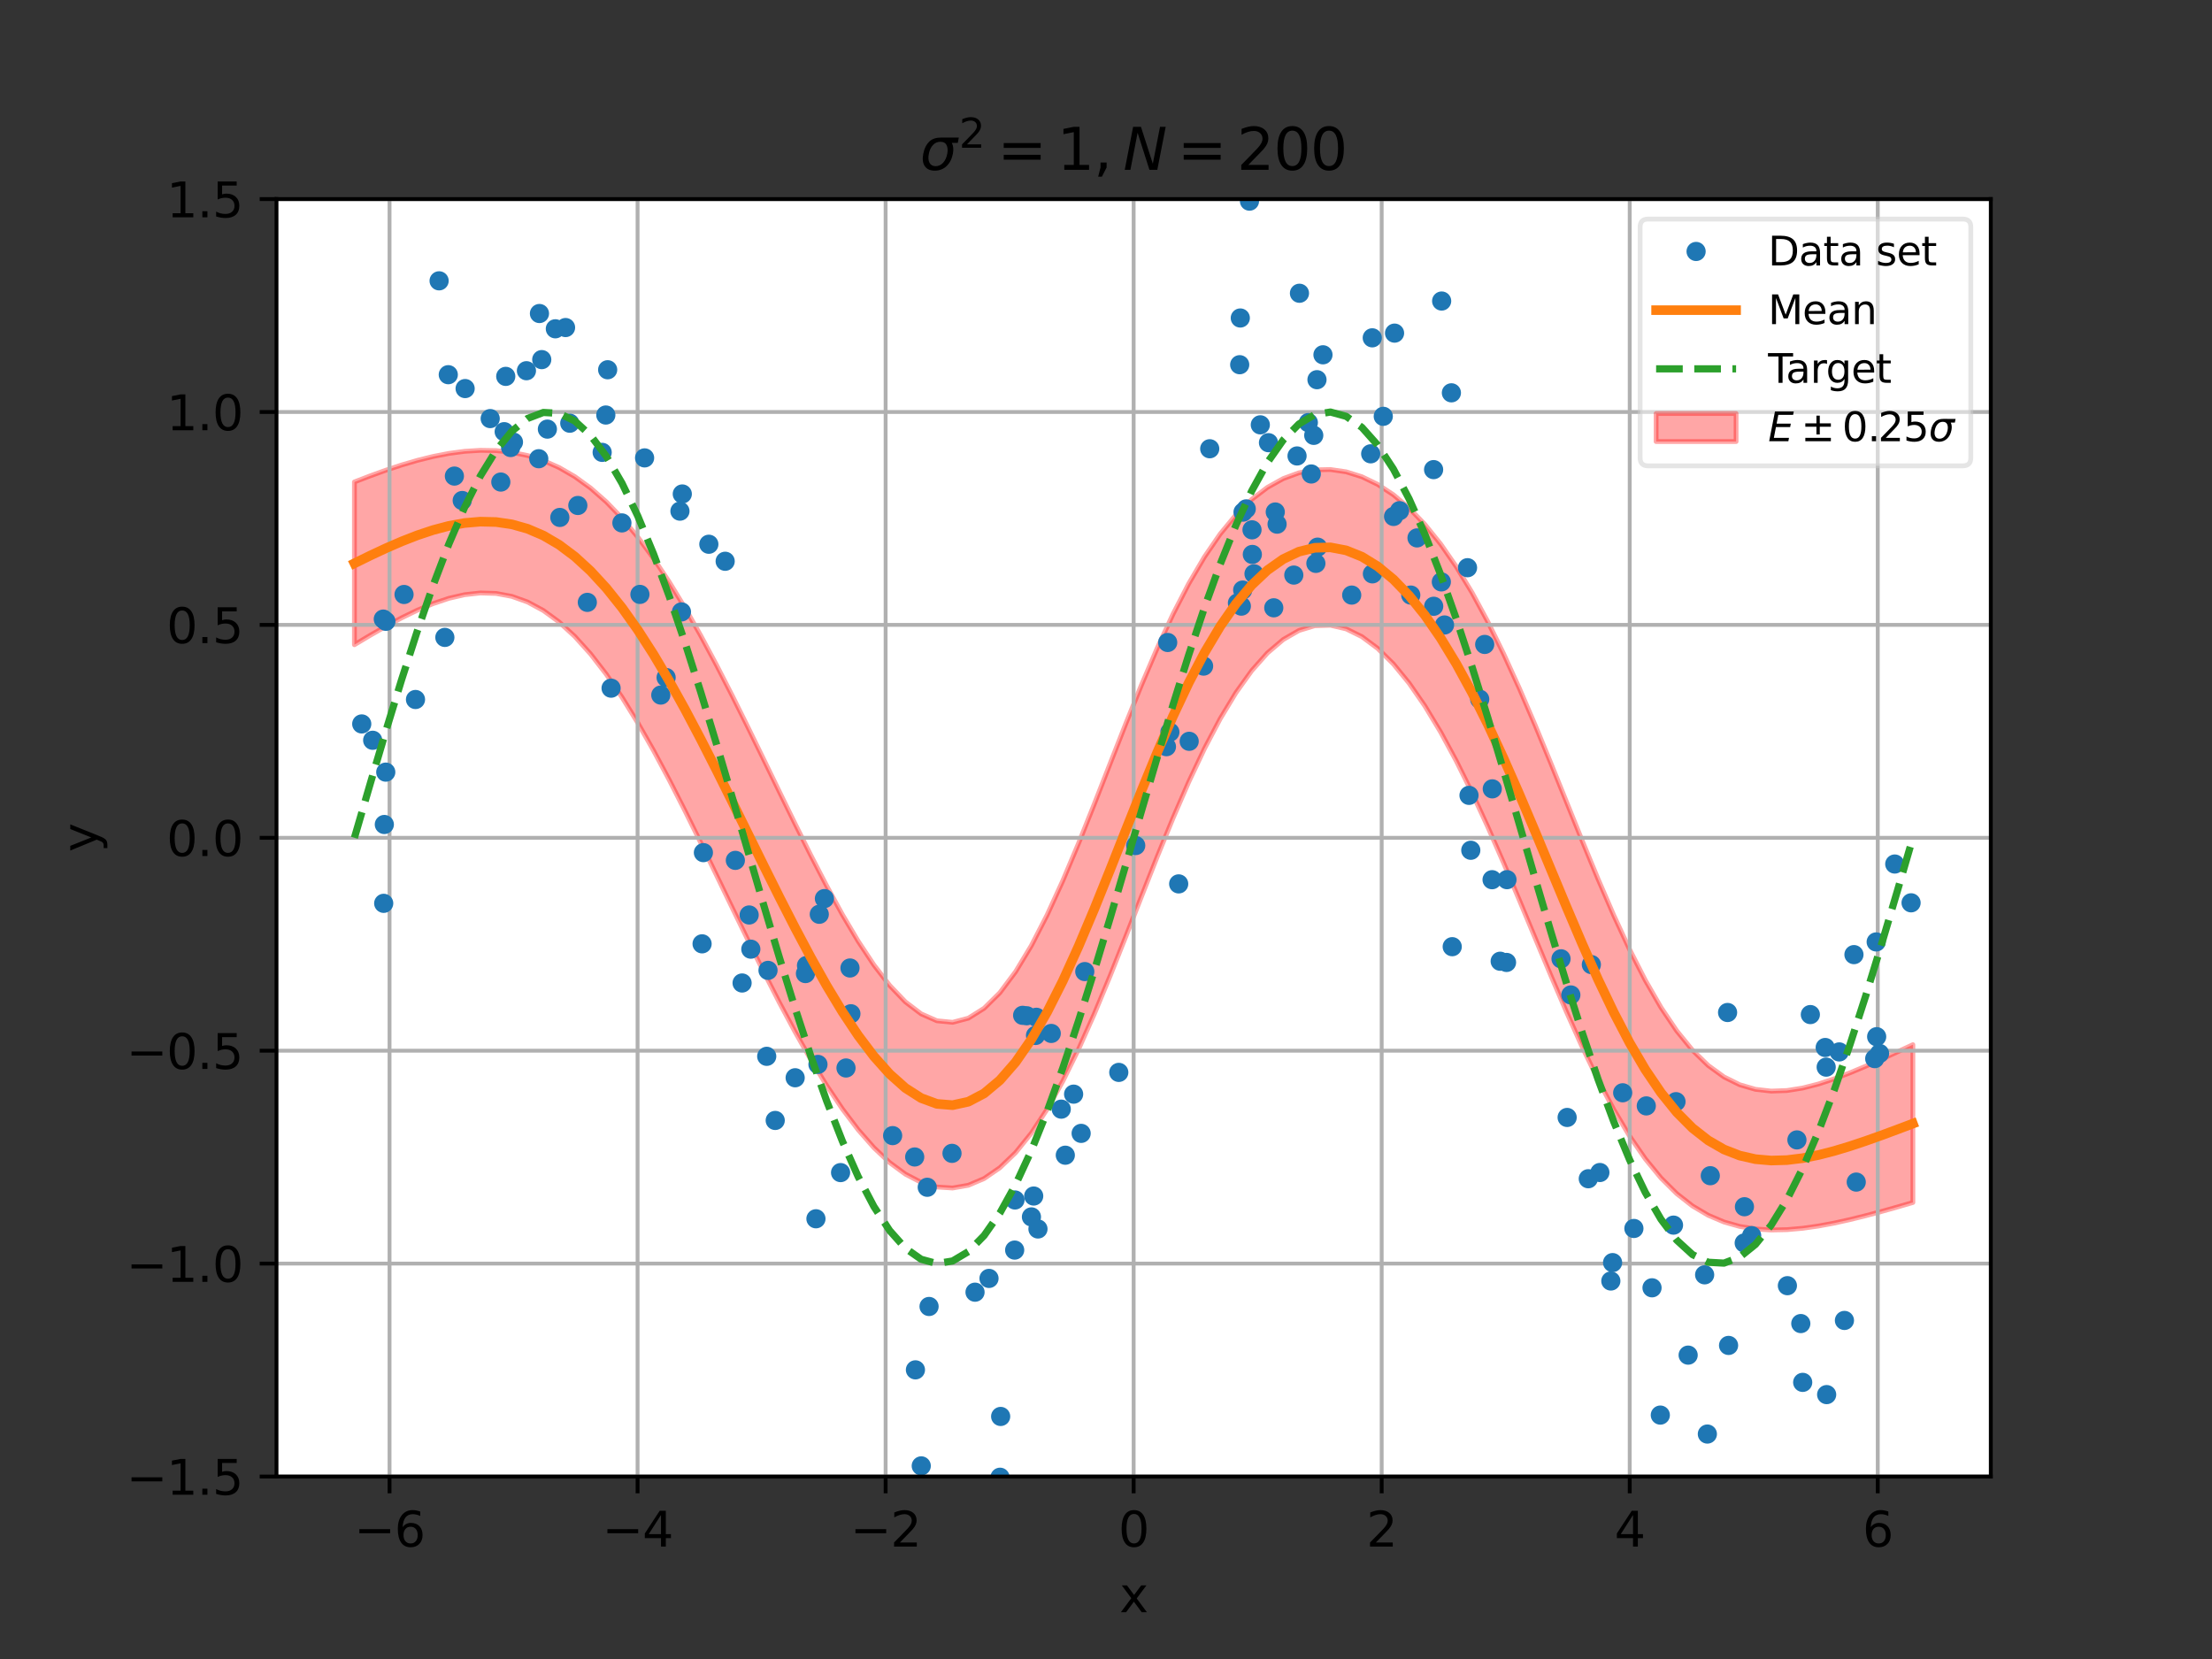 <?xml version="1.0" encoding="utf-8" standalone="no"?>
<!DOCTYPE svg PUBLIC "-//W3C//DTD SVG 1.1//EN"
  "http://www.w3.org/Graphics/SVG/1.1/DTD/svg11.dtd">
<svg xmlns:xlink="http://www.w3.org/1999/xlink" width="460.8pt" height="345.6pt" viewBox="0 0 460.8 345.6" xmlns="http://www.w3.org/2000/svg" version="1.1">
 <rect x="0" y="0" width="460.8" height="345.6" fill="#333333" stroke="none"/>
 <defs>
  <style type="text/css">*{stroke-linejoin: round; stroke-linecap: butt}</style>
 </defs>
 <g id="figure_1">
  <g id="patch_1">
   <path d="M 0 345.6 
L 460.8 345.6 
L 460.8 0 
L 0 0 
L 0 345.6 
z
" style="fill: none; opacity: 0"/>
  </g>
  <g id="axes_1">
   <g id="patch_2">
    <path d="M 57.6 307.584 
L 414.72 307.584 
L 414.72 41.472 
L 57.6 41.472 
z
" style="fill: #ffffff"/>
   </g>
   <g id="PolyCollection_1">
    <defs>
     <path id="mcfd7800484" d="M 73.833 -245.202 
L 73.833 -211.293 
L 77.112 -213.251 
L 80.391 -215.132 
L 83.671 -216.892 
L 86.95 -218.486 
L 90.229 -219.859 
L 93.509 -220.956 
L 96.788 -221.715 
L 100.067 -222.075 
L 103.347 -221.976 
L 106.626 -221.364 
L 109.905 -220.192 
L 113.185 -218.423 
L 116.464 -216.033 
L 119.743 -213.016 
L 123.023 -209.376 
L 126.302 -205.137 
L 129.581 -200.335 
L 132.861 -195.02 
L 136.14 -189.257 
L 139.42 -183.118 
L 142.699 -176.686 
L 145.978 -170.045 
L 149.258 -163.283 
L 152.537 -156.488 
L 155.816 -149.743 
L 159.096 -143.128 
L 162.375 -136.721 
L 165.654 -130.594 
L 168.934 -124.818 
L 172.213 -119.459 
L 175.492 -114.583 
L 178.772 -110.25 
L 182.051 -106.513 
L 185.33 -103.419 
L 188.61 -101.004 
L 191.889 -99.299 
L 195.168 -98.329 
L 198.448 -98.116 
L 201.727 -98.69 
L 205.006 -100.084 
L 208.286 -102.336 
L 211.565 -105.48 
L 214.844 -109.54 
L 218.124 -114.513 
L 221.403 -120.366 
L 224.682 -127.026 
L 227.962 -134.376 
L 231.241 -142.261 
L 234.52 -150.492 
L 237.8 -158.859 
L 241.079 -167.148 
L 244.358 -175.158 
L 247.638 -182.71 
L 250.917 -189.655 
L 254.196 -195.882 
L 257.476 -201.308 
L 260.755 -205.883 
L 264.034 -209.574 
L 267.314 -212.367 
L 270.593 -214.257 
L 273.872 -215.25 
L 277.152 -215.355 
L 280.431 -214.589 
L 283.71 -212.972 
L 286.99 -210.528 
L 290.269 -207.284 
L 293.548 -203.274 
L 296.828 -198.534 
L 300.107 -193.108 
L 303.386 -187.05 
L 306.666 -180.427 
L 309.945 -173.323 
L 313.224 -165.839 
L 316.504 -158.096 
L 319.783 -150.233 
L 323.062 -142.403 
L 326.342 -134.762 
L 329.621 -127.467 
L 332.9 -120.66 
L 336.18 -114.461 
L 339.459 -108.957 
L 342.739 -104.2 
L 346.018 -100.202 
L 349.297 -96.943 
L 352.577 -94.376 
L 355.856 -92.434 
L 359.135 -91.038 
L 362.415 -90.11 
L 365.694 -89.578 
L 368.973 -89.373 
L 372.253 -89.439 
L 375.532 -89.727 
L 378.811 -90.194 
L 382.091 -90.806 
L 385.37 -91.531 
L 388.649 -92.344 
L 391.929 -93.221 
L 395.208 -94.144 
L 398.487 -95.098 
L 398.487 -127.976 
L 398.487 -127.976 
L 395.208 -126.45 
L 391.929 -124.945 
L 388.649 -123.487 
L 385.37 -122.11 
L 382.091 -120.856 
L 378.811 -119.78 
L 375.532 -118.944 
L 372.253 -118.424 
L 368.973 -118.304 
L 365.694 -118.675 
L 362.415 -119.631 
L 359.135 -121.259 
L 355.856 -123.638 
L 352.577 -126.825 
L 349.297 -130.854 
L 346.018 -135.726 
L 342.739 -141.411 
L 339.459 -147.84 
L 336.18 -154.91 
L 332.9 -162.488 
L 329.621 -170.417 
L 326.342 -178.523 
L 323.062 -186.633 
L 319.783 -194.58 
L 316.504 -202.215 
L 313.224 -209.412 
L 309.945 -216.072 
L 306.666 -222.128 
L 303.386 -227.536 
L 300.107 -232.275 
L 296.828 -236.344 
L 293.548 -239.757 
L 290.269 -242.534 
L 286.99 -244.701 
L 283.71 -246.286 
L 280.431 -247.311 
L 277.152 -247.79 
L 273.872 -247.725 
L 270.593 -247.103 
L 267.314 -245.898 
L 264.034 -244.071 
L 260.755 -241.575 
L 257.476 -238.358 
L 254.196 -234.376 
L 250.917 -229.599 
L 247.638 -224.019 
L 244.358 -217.662 
L 241.079 -210.598 
L 237.8 -202.938 
L 234.52 -194.837 
L 231.241 -186.487 
L 227.962 -178.104 
L 224.682 -169.914 
L 221.403 -162.136 
L 218.124 -154.974 
L 214.844 -148.605 
L 211.565 -143.174 
L 208.286 -138.796 
L 205.006 -135.554 
L 201.727 -133.495 
L 198.448 -132.635 
L 195.168 -132.955 
L 191.889 -134.401 
L 188.61 -136.891 
L 185.33 -140.323 
L 182.051 -144.578 
L 178.772 -149.533 
L 175.492 -155.063 
L 172.213 -161.049 
L 168.934 -167.375 
L 165.654 -173.938 
L 162.375 -180.638 
L 159.096 -187.385 
L 155.816 -194.093 
L 152.537 -200.681 
L 149.258 -207.071 
L 145.978 -213.191 
L 142.699 -218.972 
L 139.42 -224.354 
L 136.14 -229.286 
L 132.861 -233.728 
L 129.581 -237.657 
L 126.302 -241.059 
L 123.023 -243.94 
L 119.743 -246.315 
L 116.464 -248.21 
L 113.185 -249.66 
L 109.905 -250.705 
L 106.626 -251.382 
L 103.347 -251.73 
L 100.067 -251.786 
L 96.788 -251.582 
L 93.509 -251.147 
L 90.229 -250.51 
L 86.95 -249.698 
L 83.671 -248.737 
L 80.391 -247.651 
L 77.112 -246.465 
L 73.833 -245.202 
z
" style="stroke: #ff0000; stroke-opacity: 0.35"/>
    </defs>
    <g clip-path="url(#p4540ec4d79)">
     <use xlink:href="#mcfd7800484" x="0" y="345.6" style="fill: #ff0000; fill-opacity: 0.35; stroke: #ff0000; stroke-opacity: 0.35"/>
    </g>
   </g>
   <g id="matplotlib.axis_1">
    <g id="xtick_1">
     <g id="line2d_1">
      <path d="M 81.149 307.584 
L 81.149 41.472 
" clip-path="url(#p4540ec4d79)" style="fill: none; stroke: #b0b0b0; stroke-width: 0.8; stroke-linecap: square"/>
     </g>
     <g id="line2d_2">
      <defs>
       <path id="ma4aa149b10" d="M 0 0 
L 0 3.5 
" style="stroke: #000000; stroke-width: 0.8"/>
      </defs>
      <g>
       <use xlink:href="#ma4aa149b10" x="81.149" y="307.584" style="stroke: #000000; stroke-width: 0.8"/>
      </g>
     </g>
     <g id="text_1">
      <!-- −6 -->
      <g transform="translate(73.778 322.182)scale(0.1 -0.1)">
       <defs>
        <path id="DejaVuSans-2212" d="M 678 2272 
L 4684 2272 
L 4684 1741 
L 678 1741 
L 678 2272 
z
" transform="scale(0.016)"/>
        <path id="DejaVuSans-36" d="M 2113 2584 
Q 1688 2584 1439 2293 
Q 1191 2003 1191 1497 
Q 1191 994 1439 701 
Q 1688 409 2113 409 
Q 2538 409 2786 701 
Q 3034 994 3034 1497 
Q 3034 2003 2786 2293 
Q 2538 2584 2113 2584 
z
M 3366 4563 
L 3366 3988 
Q 3128 4100 2886 4159 
Q 2644 4219 2406 4219 
Q 1781 4219 1451 3797 
Q 1122 3375 1075 2522 
Q 1259 2794 1537 2939 
Q 1816 3084 2150 3084 
Q 2853 3084 3261 2657 
Q 3669 2231 3669 1497 
Q 3669 778 3244 343 
Q 2819 -91 2113 -91 
Q 1303 -91 875 529 
Q 447 1150 447 2328 
Q 447 3434 972 4092 
Q 1497 4750 2381 4750 
Q 2619 4750 2861 4703 
Q 3103 4656 3366 4563 
z
" transform="scale(0.016)"/>
       </defs>
       <use xlink:href="#DejaVuSans-2212"/>
       <use xlink:href="#DejaVuSans-36" x="83.789"/>
      </g>
     </g>
    </g>
    <g id="xtick_2">
     <g id="line2d_3">
      <path d="M 132.819 307.584 
L 132.819 41.472 
" clip-path="url(#p4540ec4d79)" style="fill: none; stroke: #b0b0b0; stroke-width: 0.8; stroke-linecap: square"/>
     </g>
     <g id="line2d_4">
      <g>
       <use xlink:href="#ma4aa149b10" x="132.819" y="307.584" style="stroke: #000000; stroke-width: 0.8"/>
      </g>
     </g>
     <g id="text_2">
      <!-- −4 -->
      <g transform="translate(125.448 322.182)scale(0.1 -0.1)">
       <defs>
        <path id="DejaVuSans-34" d="M 2419 4116 
L 825 1625 
L 2419 1625 
L 2419 4116 
z
M 2253 4666 
L 3047 4666 
L 3047 1625 
L 3713 1625 
L 3713 1100 
L 3047 1100 
L 3047 0 
L 2419 0 
L 2419 1100 
L 313 1100 
L 313 1709 
L 2253 4666 
z
" transform="scale(0.016)"/>
       </defs>
       <use xlink:href="#DejaVuSans-2212"/>
       <use xlink:href="#DejaVuSans-34" x="83.789"/>
      </g>
     </g>
    </g>
    <g id="xtick_3">
     <g id="line2d_5">
      <path d="M 184.49 307.584 
L 184.49 41.472 
" clip-path="url(#p4540ec4d79)" style="fill: none; stroke: #b0b0b0; stroke-width: 0.8; stroke-linecap: square"/>
     </g>
     <g id="line2d_6">
      <g>
       <use xlink:href="#ma4aa149b10" x="184.49" y="307.584" style="stroke: #000000; stroke-width: 0.8"/>
      </g>
     </g>
     <g id="text_3">
      <!-- −2 -->
      <g transform="translate(177.119 322.182)scale(0.1 -0.1)">
       <defs>
        <path id="DejaVuSans-32" d="M 1228 531 
L 3431 531 
L 3431 0 
L 469 0 
L 469 531 
Q 828 903 1448 1529 
Q 2069 2156 2228 2338 
Q 2531 2678 2651 2914 
Q 2772 3150 2772 3378 
Q 2772 3750 2511 3984 
Q 2250 4219 1831 4219 
Q 1534 4219 1204 4116 
Q 875 4013 500 3803 
L 500 4441 
Q 881 4594 1212 4672 
Q 1544 4750 1819 4750 
Q 2544 4750 2975 4387 
Q 3406 4025 3406 3419 
Q 3406 3131 3298 2873 
Q 3191 2616 2906 2266 
Q 2828 2175 2409 1742 
Q 1991 1309 1228 531 
z
" transform="scale(0.016)"/>
       </defs>
       <use xlink:href="#DejaVuSans-2212"/>
       <use xlink:href="#DejaVuSans-32" x="83.789"/>
      </g>
     </g>
    </g>
    <g id="xtick_4">
     <g id="line2d_7">
      <path d="M 236.16 307.584 
L 236.16 41.472 
" clip-path="url(#p4540ec4d79)" style="fill: none; stroke: #b0b0b0; stroke-width: 0.8; stroke-linecap: square"/>
     </g>
     <g id="line2d_8">
      <g>
       <use xlink:href="#ma4aa149b10" x="236.16" y="307.584" style="stroke: #000000; stroke-width: 0.8"/>
      </g>
     </g>
     <g id="text_4">
      <!-- 0 -->
      <g transform="translate(232.979 322.182)scale(0.1 -0.1)">
       <defs>
        <path id="DejaVuSans-30" d="M 2034 4250 
Q 1547 4250 1301 3770 
Q 1056 3291 1056 2328 
Q 1056 1369 1301 889 
Q 1547 409 2034 409 
Q 2525 409 2770 889 
Q 3016 1369 3016 2328 
Q 3016 3291 2770 3770 
Q 2525 4250 2034 4250 
z
M 2034 4750 
Q 2819 4750 3233 4129 
Q 3647 3509 3647 2328 
Q 3647 1150 3233 529 
Q 2819 -91 2034 -91 
Q 1250 -91 836 529 
Q 422 1150 422 2328 
Q 422 3509 836 4129 
Q 1250 4750 2034 4750 
z
" transform="scale(0.016)"/>
       </defs>
       <use xlink:href="#DejaVuSans-30"/>
      </g>
     </g>
    </g>
    <g id="xtick_5">
     <g id="line2d_9">
      <path d="M 287.83 307.584 
L 287.83 41.472 
" clip-path="url(#p4540ec4d79)" style="fill: none; stroke: #b0b0b0; stroke-width: 0.8; stroke-linecap: square"/>
     </g>
     <g id="line2d_10">
      <g>
       <use xlink:href="#ma4aa149b10" x="287.83" y="307.584" style="stroke: #000000; stroke-width: 0.8"/>
      </g>
     </g>
     <g id="text_5">
      <!-- 2 -->
      <g transform="translate(284.649 322.182)scale(0.1 -0.1)">
       <use xlink:href="#DejaVuSans-32"/>
      </g>
     </g>
    </g>
    <g id="xtick_6">
     <g id="line2d_11">
      <path d="M 339.501 307.584 
L 339.501 41.472 
" clip-path="url(#p4540ec4d79)" style="fill: none; stroke: #b0b0b0; stroke-width: 0.8; stroke-linecap: square"/>
     </g>
     <g id="line2d_12">
      <g>
       <use xlink:href="#ma4aa149b10" x="339.501" y="307.584" style="stroke: #000000; stroke-width: 0.8"/>
      </g>
     </g>
     <g id="text_6">
      <!-- 4 -->
      <g transform="translate(336.32 322.182)scale(0.1 -0.1)">
       <use xlink:href="#DejaVuSans-34"/>
      </g>
     </g>
    </g>
    <g id="xtick_7">
     <g id="line2d_13">
      <path d="M 391.171 307.584 
L 391.171 41.472 
" clip-path="url(#p4540ec4d79)" style="fill: none; stroke: #b0b0b0; stroke-width: 0.8; stroke-linecap: square"/>
     </g>
     <g id="line2d_14">
      <g>
       <use xlink:href="#ma4aa149b10" x="391.171" y="307.584" style="stroke: #000000; stroke-width: 0.8"/>
      </g>
     </g>
     <g id="text_7">
      <!-- 6 -->
      <g transform="translate(387.99 322.182)scale(0.1 -0.1)">
       <use xlink:href="#DejaVuSans-36"/>
      </g>
     </g>
    </g>
    <g id="text_8">
     <!-- x -->
     <g transform="translate(233.201 335.861)scale(0.1 -0.1)">
      <defs>
       <path id="DejaVuSans-78" d="M 3513 3500 
L 2247 1797 
L 3578 0 
L 2900 0 
L 1881 1375 
L 863 0 
L 184 0 
L 1544 1831 
L 300 3500 
L 978 3500 
L 1906 2253 
L 2834 3500 
L 3513 3500 
z
" transform="scale(0.016)"/>
      </defs>
      <use xlink:href="#DejaVuSans-78"/>
     </g>
    </g>
   </g>
   <g id="matplotlib.axis_2">
    <g id="ytick_1">
     <g id="line2d_15">
      <path d="M 57.6 307.584 
L 414.72 307.584 
" clip-path="url(#p4540ec4d79)" style="fill: none; stroke: #b0b0b0; stroke-width: 0.8; stroke-linecap: square"/>
     </g>
     <g id="line2d_16">
      <defs>
       <path id="m1ba3bfb41b" d="M 0 0 
L -3.5 0 
" style="stroke: #000000; stroke-width: 0.8"/>
      </defs>
      <g>
       <use xlink:href="#m1ba3bfb41b" x="57.6" y="307.584" style="stroke: #000000; stroke-width: 0.8"/>
      </g>
     </g>
     <g id="text_9">
      <!-- −1.5 -->
      <g transform="translate(26.317 311.383)scale(0.1 -0.1)">
       <defs>
        <path id="DejaVuSans-31" d="M 794 531 
L 1825 531 
L 1825 4091 
L 703 3866 
L 703 4441 
L 1819 4666 
L 2450 4666 
L 2450 531 
L 3481 531 
L 3481 0 
L 794 0 
L 794 531 
z
" transform="scale(0.016)"/>
        <path id="DejaVuSans-2e" d="M 684 794 
L 1344 794 
L 1344 0 
L 684 0 
L 684 794 
z
" transform="scale(0.016)"/>
        <path id="DejaVuSans-35" d="M 691 4666 
L 3169 4666 
L 3169 4134 
L 1269 4134 
L 1269 2991 
Q 1406 3038 1543 3061 
Q 1681 3084 1819 3084 
Q 2600 3084 3056 2656 
Q 3513 2228 3513 1497 
Q 3513 744 3044 326 
Q 2575 -91 1722 -91 
Q 1428 -91 1123 -41 
Q 819 9 494 109 
L 494 744 
Q 775 591 1075 516 
Q 1375 441 1709 441 
Q 2250 441 2565 725 
Q 2881 1009 2881 1497 
Q 2881 1984 2565 2268 
Q 2250 2553 1709 2553 
Q 1456 2553 1204 2497 
Q 953 2441 691 2322 
L 691 4666 
z
" transform="scale(0.016)"/>
       </defs>
       <use xlink:href="#DejaVuSans-2212"/>
       <use xlink:href="#DejaVuSans-31" x="83.789"/>
       <use xlink:href="#DejaVuSans-2e" x="147.412"/>
       <use xlink:href="#DejaVuSans-35" x="179.199"/>
      </g>
     </g>
    </g>
    <g id="ytick_2">
     <g id="line2d_17">
      <path d="M 57.6 263.232 
L 414.72 263.232 
" clip-path="url(#p4540ec4d79)" style="fill: none; stroke: #b0b0b0; stroke-width: 0.8; stroke-linecap: square"/>
     </g>
     <g id="line2d_18">
      <g>
       <use xlink:href="#m1ba3bfb41b" x="57.6" y="263.232" style="stroke: #000000; stroke-width: 0.8"/>
      </g>
     </g>
     <g id="text_10">
      <!-- −1.0 -->
      <g transform="translate(26.317 267.031)scale(0.1 -0.1)">
       <use xlink:href="#DejaVuSans-2212"/>
       <use xlink:href="#DejaVuSans-31" x="83.789"/>
       <use xlink:href="#DejaVuSans-2e" x="147.412"/>
       <use xlink:href="#DejaVuSans-30" x="179.199"/>
      </g>
     </g>
    </g>
    <g id="ytick_3">
     <g id="line2d_19">
      <path d="M 57.6 218.88 
L 414.72 218.88 
" clip-path="url(#p4540ec4d79)" style="fill: none; stroke: #b0b0b0; stroke-width: 0.8; stroke-linecap: square"/>
     </g>
     <g id="line2d_20">
      <g>
       <use xlink:href="#m1ba3bfb41b" x="57.6" y="218.88" style="stroke: #000000; stroke-width: 0.8"/>
      </g>
     </g>
     <g id="text_11">
      <!-- −0.5 -->
      <g transform="translate(26.317 222.679)scale(0.1 -0.1)">
       <use xlink:href="#DejaVuSans-2212"/>
       <use xlink:href="#DejaVuSans-30" x="83.789"/>
       <use xlink:href="#DejaVuSans-2e" x="147.412"/>
       <use xlink:href="#DejaVuSans-35" x="179.199"/>
      </g>
     </g>
    </g>
    <g id="ytick_4">
     <g id="line2d_21">
      <path d="M 57.6 174.528 
L 414.72 174.528 
" clip-path="url(#p4540ec4d79)" style="fill: none; stroke: #b0b0b0; stroke-width: 0.8; stroke-linecap: square"/>
     </g>
     <g id="line2d_22">
      <g>
       <use xlink:href="#m1ba3bfb41b" x="57.6" y="174.528" style="stroke: #000000; stroke-width: 0.8"/>
      </g>
     </g>
     <g id="text_12">
      <!-- 0.0 -->
      <g transform="translate(34.697 178.327)scale(0.1 -0.1)">
       <use xlink:href="#DejaVuSans-30"/>
       <use xlink:href="#DejaVuSans-2e" x="63.623"/>
       <use xlink:href="#DejaVuSans-30" x="95.41"/>
      </g>
     </g>
    </g>
    <g id="ytick_5">
     <g id="line2d_23">
      <path d="M 57.6 130.176 
L 414.72 130.176 
" clip-path="url(#p4540ec4d79)" style="fill: none; stroke: #b0b0b0; stroke-width: 0.8; stroke-linecap: square"/>
     </g>
     <g id="line2d_24">
      <g>
       <use xlink:href="#m1ba3bfb41b" x="57.6" y="130.176" style="stroke: #000000; stroke-width: 0.8"/>
      </g>
     </g>
     <g id="text_13">
      <!-- 0.5 -->
      <g transform="translate(34.697 133.975)scale(0.1 -0.1)">
       <use xlink:href="#DejaVuSans-30"/>
       <use xlink:href="#DejaVuSans-2e" x="63.623"/>
       <use xlink:href="#DejaVuSans-35" x="95.41"/>
      </g>
     </g>
    </g>
    <g id="ytick_6">
     <g id="line2d_25">
      <path d="M 57.6 85.824 
L 414.72 85.824 
" clip-path="url(#p4540ec4d79)" style="fill: none; stroke: #b0b0b0; stroke-width: 0.8; stroke-linecap: square"/>
     </g>
     <g id="line2d_26">
      <g>
       <use xlink:href="#m1ba3bfb41b" x="57.6" y="85.824" style="stroke: #000000; stroke-width: 0.8"/>
      </g>
     </g>
     <g id="text_14">
      <!-- 1.0 -->
      <g transform="translate(34.697 89.623)scale(0.1 -0.1)">
       <use xlink:href="#DejaVuSans-31"/>
       <use xlink:href="#DejaVuSans-2e" x="63.623"/>
       <use xlink:href="#DejaVuSans-30" x="95.41"/>
      </g>
     </g>
    </g>
    <g id="ytick_7">
     <g id="line2d_27">
      <path d="M 57.6 41.472 
L 414.72 41.472 
" clip-path="url(#p4540ec4d79)" style="fill: none; stroke: #b0b0b0; stroke-width: 0.8; stroke-linecap: square"/>
     </g>
     <g id="line2d_28">
      <g>
       <use xlink:href="#m1ba3bfb41b" x="57.6" y="41.472" style="stroke: #000000; stroke-width: 0.8"/>
      </g>
     </g>
     <g id="text_15">
      <!-- 1.5 -->
      <g transform="translate(34.697 45.271)scale(0.1 -0.1)">
       <use xlink:href="#DejaVuSans-31"/>
       <use xlink:href="#DejaVuSans-2e" x="63.623"/>
       <use xlink:href="#DejaVuSans-35" x="95.41"/>
      </g>
     </g>
    </g>
    <g id="text_16">
     <!-- y -->
     <g transform="translate(20.238 177.487)rotate(-90)scale(0.1 -0.1)">
      <defs>
       <path id="DejaVuSans-79" d="M 2059 -325 
Q 1816 -950 1584 -1140 
Q 1353 -1331 966 -1331 
L 506 -1331 
L 506 -850 
L 844 -850 
Q 1081 -850 1212 -737 
Q 1344 -625 1503 -206 
L 1606 56 
L 191 3500 
L 800 3500 
L 1894 763 
L 2988 3500 
L 3597 3500 
L 2059 -325 
z
" transform="scale(0.016)"/>
      </defs>
      <use xlink:href="#DejaVuSans-79"/>
     </g>
    </g>
   </g>
   <g id="line2d_29">
    <defs>
     <path id="me03dc39146" d="M 0 1.5 
C 0.398 1.5 0.779 1.342 1.061 1.061 
C 1.342 0.779 1.5 0.398 1.5 0 
C 1.5 -0.398 1.342 -0.779 1.061 -1.061 
C 0.779 -1.342 0.398 -1.5 0 -1.5 
C -0.398 -1.5 -0.779 -1.342 -1.061 -1.061 
C -1.342 -0.779 -1.5 -0.398 -1.5 0 
C -1.5 0.398 -1.342 0.779 -1.061 1.061 
C -0.779 1.342 -0.398 1.5 0 1.5 
z
" style="stroke: #1f77b4"/>
    </defs>
    <g clip-path="url(#p4540ec4d79)">
     <use xlink:href="#me03dc39146" x="252.008" y="93.484" style="fill: #1f77b4; stroke: #1f77b4"/>
     <use xlink:href="#me03dc39146" x="306.022" y="165.689" style="fill: #1f77b4; stroke: #1f77b4"/>
     <use xlink:href="#me03dc39146" x="269.523" y="119.8" style="fill: #1f77b4; stroke: #1f77b4"/>
     <use xlink:href="#me03dc39146" x="250.732" y="138.759" style="fill: #1f77b4; stroke: #1f77b4"/>
     <use xlink:href="#me03dc39146" x="211.374" y="260.415" style="fill: #1f77b4; stroke: #1f77b4"/>
     <use xlink:href="#me03dc39146" x="283.525" y="37.517" style="fill: #1f77b4; stroke: #1f77b4"/>
     <use xlink:href="#me03dc39146" x="215.897" y="211.917" style="fill: #1f77b4; stroke: #1f77b4"/>
     <use xlink:href="#me03dc39146" x="363.351" y="258.939" style="fill: #1f77b4; stroke: #1f77b4"/>
     <use xlink:href="#me03dc39146" x="386.69" y="246.25" style="fill: #1f77b4; stroke: #1f77b4"/>
     <use xlink:href="#me03dc39146" x="198.319" y="240.264" style="fill: #1f77b4; stroke: #1f77b4"/>
     <use xlink:href="#me03dc39146" x="330.87" y="245.553" style="fill: #1f77b4; stroke: #1f77b4"/>
     <use xlink:href="#me03dc39146" x="245.541" y="184.131" style="fill: #1f77b4; stroke: #1f77b4"/>
     <use xlink:href="#me03dc39146" x="258.251" y="75.975" style="fill: #1f77b4; stroke: #1f77b4"/>
     <use xlink:href="#me03dc39146" x="374.332" y="237.464" style="fill: #1f77b4; stroke: #1f77b4"/>
     <use xlink:href="#me03dc39146" x="96.895" y="80.945" style="fill: #1f77b4; stroke: #1f77b4"/>
     <use xlink:href="#me03dc39146" x="102.12" y="87.199" style="fill: #1f77b4; stroke: #1f77b4"/>
     <use xlink:href="#me03dc39146" x="80.397" y="129.431" style="fill: #1f77b4; stroke: #1f77b4"/>
     <use xlink:href="#me03dc39146" x="344.147" y="268.272" style="fill: #1f77b4; stroke: #1f77b4"/>
     <use xlink:href="#me03dc39146" x="326.465" y="232.786" style="fill: #1f77b4; stroke: #1f77b4"/>
     <use xlink:href="#me03dc39146" x="356.286" y="244.92" style="fill: #1f77b4; stroke: #1f77b4"/>
     <use xlink:href="#me03dc39146" x="391.546" y="219.456" style="fill: #1f77b4; stroke: #1f77b4"/>
     <use xlink:href="#me03dc39146" x="333.283" y="244.255" style="fill: #1f77b4; stroke: #1f77b4"/>
     <use xlink:href="#me03dc39146" x="223.654" y="227.931" style="fill: #1f77b4; stroke: #1f77b4"/>
     <use xlink:href="#me03dc39146" x="327.235" y="207.265" style="fill: #1f77b4; stroke: #1f77b4"/>
     <use xlink:href="#me03dc39146" x="112.231" y="95.561" style="fill: #1f77b4; stroke: #1f77b4"/>
     <use xlink:href="#me03dc39146" x="281.586" y="123.968" style="fill: #1f77b4; stroke: #1f77b4"/>
     <use xlink:href="#me03dc39146" x="120.373" y="105.3" style="fill: #1f77b4; stroke: #1f77b4"/>
     <use xlink:href="#me03dc39146" x="380.524" y="290.521" style="fill: #1f77b4; stroke: #1f77b4"/>
     <use xlink:href="#me03dc39146" x="243.253" y="133.841" style="fill: #1f77b4; stroke: #1f77b4"/>
     <use xlink:href="#me03dc39146" x="208.455" y="295.073" style="fill: #1f77b4; stroke: #1f77b4"/>
     <use xlink:href="#me03dc39146" x="159.722" y="220.052" style="fill: #1f77b4; stroke: #1f77b4"/>
     <use xlink:href="#me03dc39146" x="325.191" y="199.737" style="fill: #1f77b4; stroke: #1f77b4"/>
     <use xlink:href="#me03dc39146" x="221.924" y="240.651" style="fill: #1f77b4; stroke: #1f77b4"/>
     <use xlink:href="#me03dc39146" x="258.377" y="66.245" style="fill: #1f77b4; stroke: #1f77b4"/>
     <use xlink:href="#me03dc39146" x="79.933" y="188.182" style="fill: #1f77b4; stroke: #1f77b4"/>
     <use xlink:href="#me03dc39146" x="274.351" y="79.097" style="fill: #1f77b4; stroke: #1f77b4"/>
     <use xlink:href="#me03dc39146" x="272.552" y="88.033" style="fill: #1f77b4; stroke: #1f77b4"/>
     <use xlink:href="#me03dc39146" x="274.123" y="117.364" style="fill: #1f77b4; stroke: #1f77b4"/>
     <use xlink:href="#me03dc39146" x="380.225" y="218.213" style="fill: #1f77b4; stroke: #1f77b4"/>
     <use xlink:href="#me03dc39146" x="295.189" y="112.057" style="fill: #1f77b4; stroke: #1f77b4"/>
     <use xlink:href="#me03dc39146" x="190.549" y="241.018" style="fill: #1f77b4; stroke: #1f77b4"/>
     <use xlink:href="#me03dc39146" x="215.717" y="215.705" style="fill: #1f77b4; stroke: #1f77b4"/>
     <use xlink:href="#me03dc39146" x="300.322" y="62.71" style="fill: #1f77b4; stroke: #1f77b4"/>
     <use xlink:href="#me03dc39146" x="93.385" y="78.056" style="fill: #1f77b4; stroke: #1f77b4"/>
     <use xlink:href="#me03dc39146" x="290.302" y="107.588" style="fill: #1f77b4; stroke: #1f77b4"/>
     <use xlink:href="#me03dc39146" x="291.558" y="106.386" style="fill: #1f77b4; stroke: #1f77b4"/>
     <use xlink:href="#me03dc39146" x="142.134" y="102.905" style="fill: #1f77b4; stroke: #1f77b4"/>
     <use xlink:href="#me03dc39146" x="115.689" y="68.495" style="fill: #1f77b4; stroke: #1f77b4"/>
     <use xlink:href="#me03dc39146" x="176.238" y="222.482" style="fill: #1f77b4; stroke: #1f77b4"/>
     <use xlink:href="#me03dc39146" x="191.913" y="305.37" style="fill: #1f77b4; stroke: #1f77b4"/>
     <use xlink:href="#me03dc39146" x="258.95" y="106.688" style="fill: #1f77b4; stroke: #1f77b4"/>
     <use xlink:href="#me03dc39146" x="216.227" y="256.017" style="fill: #1f77b4; stroke: #1f77b4"/>
     <use xlink:href="#me03dc39146" x="394.713" y="179.992" style="fill: #1f77b4; stroke: #1f77b4"/>
     <use xlink:href="#me03dc39146" x="106.962" y="92.101" style="fill: #1f77b4; stroke: #1f77b4"/>
     <use xlink:href="#me03dc39146" x="141.646" y="106.481" style="fill: #1f77b4; stroke: #1f77b4"/>
     <use xlink:href="#me03dc39146" x="126.203" y="86.457" style="fill: #1f77b4; stroke: #1f77b4"/>
     <use xlink:href="#me03dc39146" x="285.867" y="70.375" style="fill: #1f77b4; stroke: #1f77b4"/>
     <use xlink:href="#me03dc39146" x="156.065" y="190.608" style="fill: #1f77b4; stroke: #1f77b4"/>
     <use xlink:href="#me03dc39146" x="225.223" y="236.102" style="fill: #1f77b4; stroke: #1f77b4"/>
     <use xlink:href="#me03dc39146" x="153.187" y="179.231" style="fill: #1f77b4; stroke: #1f77b4"/>
     <use xlink:href="#me03dc39146" x="125.443" y="94.237" style="fill: #1f77b4; stroke: #1f77b4"/>
     <use xlink:href="#me03dc39146" x="109.667" y="77.228" style="fill: #1f77b4; stroke: #1f77b4"/>
     <use xlink:href="#me03dc39146" x="286.913" y="32.487" style="fill: #1f77b4; stroke: #1f77b4"/>
     <use xlink:href="#me03dc39146" x="118.694" y="88.163" style="fill: #1f77b4; stroke: #1f77b4"/>
     <use xlink:href="#me03dc39146" x="137.654" y="144.795" style="fill: #1f77b4; stroke: #1f77b4"/>
     <use xlink:href="#me03dc39146" x="193.541" y="272.163" style="fill: #1f77b4; stroke: #1f77b4"/>
     <use xlink:href="#me03dc39146" x="340.372" y="255.913" style="fill: #1f77b4; stroke: #1f77b4"/>
     <use xlink:href="#me03dc39146" x="105.357" y="78.407" style="fill: #1f77b4; stroke: #1f77b4"/>
     <use xlink:href="#me03dc39146" x="345.875" y="294.79" style="fill: #1f77b4; stroke: #1f77b4"/>
     <use xlink:href="#me03dc39146" x="105.032" y="89.927" style="fill: #1f77b4; stroke: #1f77b4"/>
     <use xlink:href="#me03dc39146" x="390.845" y="196.222" style="fill: #1f77b4; stroke: #1f77b4"/>
     <use xlink:href="#me03dc39146" x="225.982" y="202.397" style="fill: #1f77b4; stroke: #1f77b4"/>
     <use xlink:href="#me03dc39146" x="390.943" y="215.961" style="fill: #1f77b4; stroke: #1f77b4"/>
     <use xlink:href="#me03dc39146" x="270.199" y="94.985" style="fill: #1f77b4; stroke: #1f77b4"/>
     <use xlink:href="#me03dc39146" x="313.838" y="200.492" style="fill: #1f77b4; stroke: #1f77b4"/>
     <use xlink:href="#me03dc39146" x="86.555" y="145.718" style="fill: #1f77b4; stroke: #1f77b4"/>
     <use xlink:href="#me03dc39146" x="165.647" y="224.517" style="fill: #1f77b4; stroke: #1f77b4"/>
     <use xlink:href="#me03dc39146" x="112.855" y="74.914" style="fill: #1f77b4; stroke: #1f77b4"/>
     <use xlink:href="#me03dc39146" x="169.976" y="253.894" style="fill: #1f77b4; stroke: #1f77b4"/>
     <use xlink:href="#me03dc39146" x="112.378" y="65.311" style="fill: #1f77b4; stroke: #1f77b4"/>
     <use xlink:href="#me03dc39146" x="177.067" y="201.651" style="fill: #1f77b4; stroke: #1f77b4"/>
     <use xlink:href="#me03dc39146" x="208.325" y="307.737" style="fill: #1f77b4; stroke: #1f77b4"/>
     <use xlink:href="#me03dc39146" x="94.659" y="99.177" style="fill: #1f77b4; stroke: #1f77b4"/>
     <use xlink:href="#me03dc39146" x="298.647" y="97.83" style="fill: #1f77b4; stroke: #1f77b4"/>
     <use xlink:href="#me03dc39146" x="257.782" y="125.62" style="fill: #1f77b4; stroke: #1f77b4"/>
     <use xlink:href="#me03dc39146" x="159.993" y="202.148" style="fill: #1f77b4; stroke: #1f77b4"/>
     <use xlink:href="#me03dc39146" x="243.708" y="152.517" style="fill: #1f77b4; stroke: #1f77b4"/>
     <use xlink:href="#me03dc39146" x="104.331" y="100.42" style="fill: #1f77b4; stroke: #1f77b4"/>
     <use xlink:href="#me03dc39146" x="260.816" y="110.373" style="fill: #1f77b4; stroke: #1f77b4"/>
     <use xlink:href="#me03dc39146" x="375.533" y="287.973" style="fill: #1f77b4; stroke: #1f77b4"/>
     <use xlink:href="#me03dc39146" x="177.258" y="211.183" style="fill: #1f77b4; stroke: #1f77b4"/>
     <use xlink:href="#me03dc39146" x="290.511" y="69.396" style="fill: #1f77b4; stroke: #1f77b4"/>
     <use xlink:href="#me03dc39146" x="116.622" y="107.792" style="fill: #1f77b4; stroke: #1f77b4"/>
     <use xlink:href="#me03dc39146" x="306.392" y="177.127" style="fill: #1f77b4; stroke: #1f77b4"/>
     <use xlink:href="#me03dc39146" x="167.79" y="202.814" style="fill: #1f77b4; stroke: #1f77b4"/>
     <use xlink:href="#me03dc39146" x="133.307" y="123.825" style="fill: #1f77b4; stroke: #1f77b4"/>
     <use xlink:href="#me03dc39146" x="264.247" y="92.22" style="fill: #1f77b4; stroke: #1f77b4"/>
     <use xlink:href="#me03dc39146" x="80.361" y="160.85" style="fill: #1f77b4; stroke: #1f77b4"/>
     <use xlink:href="#me03dc39146" x="342.952" y="230.381" style="fill: #1f77b4; stroke: #1f77b4"/>
     <use xlink:href="#me03dc39146" x="75.357" y="150.809" style="fill: #1f77b4; stroke: #1f77b4"/>
     <use xlink:href="#me03dc39146" x="293.889" y="123.964" style="fill: #1f77b4; stroke: #1f77b4"/>
     <use xlink:href="#me03dc39146" x="161.492" y="233.409" style="fill: #1f77b4; stroke: #1f77b4"/>
     <use xlink:href="#me03dc39146" x="312.517" y="200.243" style="fill: #1f77b4; stroke: #1f77b4"/>
     <use xlink:href="#me03dc39146" x="386.212" y="198.865" style="fill: #1f77b4; stroke: #1f77b4"/>
     <use xlink:href="#me03dc39146" x="154.592" y="204.775" style="fill: #1f77b4; stroke: #1f77b4"/>
     <use xlink:href="#me03dc39146" x="260.885" y="115.501" style="fill: #1f77b4; stroke: #1f77b4"/>
     <use xlink:href="#me03dc39146" x="266.042" y="109.192" style="fill: #1f77b4; stroke: #1f77b4"/>
     <use xlink:href="#me03dc39146" x="259.617" y="106.007" style="fill: #1f77b4; stroke: #1f77b4"/>
     <use xlink:href="#me03dc39146" x="146.257" y="196.618" style="fill: #1f77b4; stroke: #1f77b4"/>
     <use xlink:href="#me03dc39146" x="383.147" y="219.134" style="fill: #1f77b4; stroke: #1f77b4"/>
     <use xlink:href="#me03dc39146" x="218.994" y="215.283" style="fill: #1f77b4; stroke: #1f77b4"/>
     <use xlink:href="#me03dc39146" x="348.623" y="255.215" style="fill: #1f77b4; stroke: #1f77b4"/>
     <use xlink:href="#me03dc39146" x="300.922" y="130.194" style="fill: #1f77b4; stroke: #1f77b4"/>
     <use xlink:href="#me03dc39146" x="170.397" y="221.737" style="fill: #1f77b4; stroke: #1f77b4"/>
     <use xlink:href="#me03dc39146" x="338.036" y="227.647" style="fill: #1f77b4; stroke: #1f77b4"/>
     <use xlink:href="#me03dc39146" x="202.56" y="333.794" style="fill: #1f77b4; stroke: #1f77b4"/>
     <use xlink:href="#me03dc39146" x="359.887" y="210.922" style="fill: #1f77b4; stroke: #1f77b4"/>
     <use xlink:href="#me03dc39146" x="262.546" y="88.501" style="fill: #1f77b4; stroke: #1f77b4"/>
     <use xlink:href="#me03dc39146" x="360.092" y="280.276" style="fill: #1f77b4; stroke: #1f77b4"/>
     <use xlink:href="#me03dc39146" x="298.666" y="126.297" style="fill: #1f77b4; stroke: #1f77b4"/>
     <use xlink:href="#me03dc39146" x="309.29" y="134.248" style="fill: #1f77b4; stroke: #1f77b4"/>
     <use xlink:href="#me03dc39146" x="236.59" y="176.141" style="fill: #1f77b4; stroke: #1f77b4"/>
     <use xlink:href="#me03dc39146" x="384.23" y="275.073" style="fill: #1f77b4; stroke: #1f77b4"/>
     <use xlink:href="#me03dc39146" x="282.907" y="33.399" style="fill: #1f77b4; stroke: #1f77b4"/>
     <use xlink:href="#me03dc39146" x="211.439" y="249.975" style="fill: #1f77b4; stroke: #1f77b4"/>
     <use xlink:href="#me03dc39146" x="270.701" y="61.09" style="fill: #1f77b4; stroke: #1f77b4"/>
     <use xlink:href="#me03dc39146" x="80.064" y="171.757" style="fill: #1f77b4; stroke: #1f77b4"/>
     <use xlink:href="#me03dc39146" x="171.74" y="187.192" style="fill: #1f77b4; stroke: #1f77b4"/>
     <use xlink:href="#me03dc39146" x="288.161" y="86.729" style="fill: #1f77b4; stroke: #1f77b4"/>
     <use xlink:href="#me03dc39146" x="168.008" y="201.135" style="fill: #1f77b4; stroke: #1f77b4"/>
     <use xlink:href="#me03dc39146" x="274.474" y="113.981" style="fill: #1f77b4; stroke: #1f77b4"/>
     <use xlink:href="#me03dc39146" x="213.034" y="211.512" style="fill: #1f77b4; stroke: #1f77b4"/>
     <use xlink:href="#me03dc39146" x="117.815" y="68.234" style="fill: #1f77b4; stroke: #1f77b4"/>
     <use xlink:href="#me03dc39146" x="170.671" y="190.462" style="fill: #1f77b4; stroke: #1f77b4"/>
     <use xlink:href="#me03dc39146" x="258.874" y="122.919" style="fill: #1f77b4; stroke: #1f77b4"/>
     <use xlink:href="#me03dc39146" x="265.662" y="106.658" style="fill: #1f77b4; stroke: #1f77b4"/>
     <use xlink:href="#me03dc39146" x="260.29" y="41.9" style="fill: #1f77b4; stroke: #1f77b4"/>
     <use xlink:href="#me03dc39146" x="285.897" y="119.544" style="fill: #1f77b4; stroke: #1f77b4"/>
     <use xlink:href="#me03dc39146" x="285.541" y="94.537" style="fill: #1f77b4; stroke: #1f77b4"/>
     <use xlink:href="#me03dc39146" x="213.895" y="211.603" style="fill: #1f77b4; stroke: #1f77b4"/>
     <use xlink:href="#me03dc39146" x="364.901" y="257.4" style="fill: #1f77b4; stroke: #1f77b4"/>
     <use xlink:href="#me03dc39146" x="193.163" y="247.332" style="fill: #1f77b4; stroke: #1f77b4"/>
     <use xlink:href="#me03dc39146" x="215.338" y="249.156" style="fill: #1f77b4; stroke: #1f77b4"/>
     <use xlink:href="#me03dc39146" x="363.4" y="251.386" style="fill: #1f77b4; stroke: #1f77b4"/>
     <use xlink:href="#me03dc39146" x="335.567" y="266.857" style="fill: #1f77b4; stroke: #1f77b4"/>
     <use xlink:href="#me03dc39146" x="302.353" y="81.832" style="fill: #1f77b4; stroke: #1f77b4"/>
     <use xlink:href="#me03dc39146" x="106.372" y="93.232" style="fill: #1f77b4; stroke: #1f77b4"/>
     <use xlink:href="#me03dc39146" x="372.347" y="267.831" style="fill: #1f77b4; stroke: #1f77b4"/>
     <use xlink:href="#me03dc39146" x="305.714" y="118.263" style="fill: #1f77b4; stroke: #1f77b4"/>
     <use xlink:href="#me03dc39146" x="398.113" y="188.073" style="fill: #1f77b4; stroke: #1f77b4"/>
     <use xlink:href="#me03dc39146" x="122.352" y="125.484" style="fill: #1f77b4; stroke: #1f77b4"/>
     <use xlink:href="#me03dc39146" x="355.674" y="298.739" style="fill: #1f77b4; stroke: #1f77b4"/>
     <use xlink:href="#me03dc39146" x="126.587" y="77.026" style="fill: #1f77b4; stroke: #1f77b4"/>
     <use xlink:href="#me03dc39146" x="273.677" y="90.694" style="fill: #1f77b4; stroke: #1f77b4"/>
     <use xlink:href="#me03dc39146" x="114.031" y="89.392" style="fill: #1f77b4; stroke: #1f77b4"/>
     <use xlink:href="#me03dc39146" x="349.142" y="229.498" style="fill: #1f77b4; stroke: #1f77b4"/>
     <use xlink:href="#me03dc39146" x="335.932" y="263.024" style="fill: #1f77b4; stroke: #1f77b4"/>
     <use xlink:href="#me03dc39146" x="258.594" y="126.268" style="fill: #1f77b4; stroke: #1f77b4"/>
     <use xlink:href="#me03dc39146" x="206.027" y="266.318" style="fill: #1f77b4; stroke: #1f77b4"/>
     <use xlink:href="#me03dc39146" x="96.288" y="104.265" style="fill: #1f77b4; stroke: #1f77b4"/>
     <use xlink:href="#me03dc39146" x="300.256" y="121.22" style="fill: #1f77b4; stroke: #1f77b4"/>
     <use xlink:href="#me03dc39146" x="221.077" y="231.056" style="fill: #1f77b4; stroke: #1f77b4"/>
     <use xlink:href="#me03dc39146" x="308.251" y="145.655" style="fill: #1f77b4; stroke: #1f77b4"/>
     <use xlink:href="#me03dc39146" x="355.108" y="265.568" style="fill: #1f77b4; stroke: #1f77b4"/>
     <use xlink:href="#me03dc39146" x="390.54" y="220.535" style="fill: #1f77b4; stroke: #1f77b4"/>
     <use xlink:href="#me03dc39146" x="351.673" y="282.298" style="fill: #1f77b4; stroke: #1f77b4"/>
     <use xlink:href="#me03dc39146" x="77.636" y="154.212" style="fill: #1f77b4; stroke: #1f77b4"/>
     <use xlink:href="#me03dc39146" x="190.701" y="285.365" style="fill: #1f77b4; stroke: #1f77b4"/>
     <use xlink:href="#me03dc39146" x="310.827" y="183.257" style="fill: #1f77b4; stroke: #1f77b4"/>
     <use xlink:href="#me03dc39146" x="129.553" y="108.932" style="fill: #1f77b4; stroke: #1f77b4"/>
     <use xlink:href="#me03dc39146" x="242.99" y="155.547" style="fill: #1f77b4; stroke: #1f77b4"/>
     <use xlink:href="#me03dc39146" x="91.474" y="58.502" style="fill: #1f77b4; stroke: #1f77b4"/>
     <use xlink:href="#me03dc39146" x="138.763" y="141.139" style="fill: #1f77b4; stroke: #1f77b4"/>
     <use xlink:href="#me03dc39146" x="79.846" y="128.967" style="fill: #1f77b4; stroke: #1f77b4"/>
     <use xlink:href="#me03dc39146" x="331.51" y="200.942" style="fill: #1f77b4; stroke: #1f77b4"/>
     <use xlink:href="#me03dc39146" x="146.531" y="177.619" style="fill: #1f77b4; stroke: #1f77b4"/>
     <use xlink:href="#me03dc39146" x="185.953" y="236.569" style="fill: #1f77b4; stroke: #1f77b4"/>
     <use xlink:href="#me03dc39146" x="375.139" y="275.723" style="fill: #1f77b4; stroke: #1f77b4"/>
     <use xlink:href="#me03dc39146" x="302.524" y="197.212" style="fill: #1f77b4; stroke: #1f77b4"/>
     <use xlink:href="#me03dc39146" x="84.169" y="123.842" style="fill: #1f77b4; stroke: #1f77b4"/>
     <use xlink:href="#me03dc39146" x="127.301" y="143.359" style="fill: #1f77b4; stroke: #1f77b4"/>
     <use xlink:href="#me03dc39146" x="275.599" y="73.911" style="fill: #1f77b4; stroke: #1f77b4"/>
     <use xlink:href="#me03dc39146" x="261.233" y="119.535" style="fill: #1f77b4; stroke: #1f77b4"/>
     <use xlink:href="#me03dc39146" x="151.066" y="116.922" style="fill: #1f77b4; stroke: #1f77b4"/>
     <use xlink:href="#me03dc39146" x="377.13" y="211.353" style="fill: #1f77b4; stroke: #1f77b4"/>
     <use xlink:href="#me03dc39146" x="273.16" y="98.74" style="fill: #1f77b4; stroke: #1f77b4"/>
     <use xlink:href="#me03dc39146" x="247.728" y="154.427" style="fill: #1f77b4; stroke: #1f77b4"/>
     <use xlink:href="#me03dc39146" x="265.35" y="126.617" style="fill: #1f77b4; stroke: #1f77b4"/>
     <use xlink:href="#me03dc39146" x="310.87" y="164.333" style="fill: #1f77b4; stroke: #1f77b4"/>
     <use xlink:href="#me03dc39146" x="175.107" y="244.273" style="fill: #1f77b4; stroke: #1f77b4"/>
     <use xlink:href="#me03dc39146" x="203.117" y="269.187" style="fill: #1f77b4; stroke: #1f77b4"/>
     <use xlink:href="#me03dc39146" x="141.959" y="127.472" style="fill: #1f77b4; stroke: #1f77b4"/>
     <use xlink:href="#me03dc39146" x="134.281" y="95.388" style="fill: #1f77b4; stroke: #1f77b4"/>
     <use xlink:href="#me03dc39146" x="380.428" y="222.303" style="fill: #1f77b4; stroke: #1f77b4"/>
     <use xlink:href="#me03dc39146" x="313.931" y="183.249" style="fill: #1f77b4; stroke: #1f77b4"/>
     <use xlink:href="#me03dc39146" x="233.062" y="223.399" style="fill: #1f77b4; stroke: #1f77b4"/>
     <use xlink:href="#me03dc39146" x="147.664" y="113.377" style="fill: #1f77b4; stroke: #1f77b4"/>
     <use xlink:href="#me03dc39146" x="156.411" y="197.729" style="fill: #1f77b4; stroke: #1f77b4"/>
     <use xlink:href="#me03dc39146" x="92.672" y="132.784" style="fill: #1f77b4; stroke: #1f77b4"/>
     <use xlink:href="#me03dc39146" x="214.868" y="253.503" style="fill: #1f77b4; stroke: #1f77b4"/>
    </g>
   </g>
   <g id="line2d_30">
    <path d="M 73.833 117.353 
L 77.112 115.742 
L 80.391 114.209 
L 83.671 112.786 
L 86.95 111.508 
L 90.229 110.415 
L 93.509 109.549 
L 96.788 108.952 
L 100.067 108.67 
L 103.347 108.747 
L 106.626 109.227 
L 109.905 110.152 
L 113.185 111.558 
L 116.464 113.478 
L 119.743 115.935 
L 123.023 118.942 
L 126.302 122.502 
L 129.581 126.604 
L 132.861 131.226 
L 136.14 136.329 
L 139.42 141.864 
L 142.699 147.771 
L 145.978 153.982 
L 149.258 160.423 
L 152.537 167.016 
L 155.816 173.682 
L 159.096 180.343 
L 162.375 186.92 
L 165.654 193.334 
L 168.934 199.503 
L 172.213 205.346 
L 175.492 210.777 
L 178.772 215.709 
L 182.051 220.055 
L 185.33 223.729 
L 188.61 226.652 
L 191.889 228.75 
L 195.168 229.958 
L 198.448 230.224 
L 201.727 229.508 
L 205.006 227.781 
L 208.286 225.034 
L 211.565 221.273 
L 214.844 216.528 
L 218.124 210.857 
L 221.403 204.349 
L 224.682 197.13 
L 227.962 189.36 
L 231.241 181.226 
L 234.52 172.936 
L 237.8 164.702 
L 241.079 156.727 
L 244.358 149.19 
L 247.638 142.236 
L 250.917 135.973 
L 254.196 130.471 
L 257.476 125.767 
L 260.755 121.871 
L 264.034 118.777 
L 267.314 116.468 
L 270.593 114.92 
L 273.872 114.113 
L 277.152 114.027 
L 280.431 114.65 
L 283.71 115.971 
L 286.99 117.986 
L 290.269 120.691 
L 293.548 124.084 
L 296.828 128.161 
L 300.107 132.909 
L 303.386 138.307 
L 306.666 144.323 
L 309.945 150.903 
L 313.224 157.975 
L 316.504 165.444 
L 319.783 173.193 
L 323.062 181.082 
L 326.342 188.958 
L 329.621 196.658 
L 332.9 204.026 
L 336.18 210.914 
L 339.459 217.201 
L 342.739 222.795 
L 346.018 227.636 
L 349.297 231.702 
L 352.577 234.999 
L 355.856 237.564 
L 359.135 239.452 
L 362.415 240.729 
L 365.694 241.474 
L 368.973 241.762 
L 372.253 241.669 
L 375.532 241.265 
L 378.811 240.613 
L 382.091 239.769 
L 385.37 238.78 
L 388.649 237.685 
L 391.929 236.517 
L 395.208 235.303 
L 398.487 234.063 
" clip-path="url(#p4540ec4d79)" style="fill: none; stroke: #ff7f0e; stroke-width: 2; stroke-linecap: square"/>
   </g>
   <g id="line2d_31">
    <path d="M 73.833 174.528 
L 77.112 163.299 
L 80.391 152.25 
L 83.671 141.56 
L 86.95 131.4 
L 90.229 121.935 
L 93.509 113.315 
L 96.788 105.681 
L 100.067 99.154 
L 103.347 93.84 
L 106.626 89.824 
L 109.905 87.172 
L 113.185 85.924 
L 116.464 86.103 
L 119.743 87.704 
L 123.023 90.703 
L 126.302 95.05 
L 129.581 100.676 
L 132.861 107.49 
L 136.14 115.383 
L 139.42 124.228 
L 142.699 133.881 
L 145.978 144.189 
L 149.258 154.986 
L 152.537 166.096 
L 155.816 177.342 
L 159.096 188.543 
L 162.375 199.519 
L 165.654 210.092 
L 168.934 220.093 
L 172.213 229.361 
L 175.492 237.747 
L 178.772 245.115 
L 182.051 251.348 
L 185.33 256.345 
L 188.61 260.025 
L 191.889 262.329 
L 195.168 263.221 
L 198.448 262.685 
L 201.727 260.732 
L 205.006 257.391 
L 208.286 252.716 
L 211.565 246.784 
L 214.844 239.689 
L 218.124 231.546 
L 221.403 222.485 
L 224.682 212.653 
L 227.962 202.207 
L 231.241 191.315 
L 234.52 180.154 
L 237.8 168.902 
L 241.079 157.741 
L 244.358 146.849 
L 247.638 136.403 
L 250.917 126.571 
L 254.196 117.51 
L 257.476 109.367 
L 260.755 102.272 
L 264.034 96.34 
L 267.314 91.665 
L 270.593 88.324 
L 273.872 86.371 
L 277.152 85.835 
L 280.431 86.727 
L 283.71 89.031 
L 286.99 92.711 
L 290.269 97.708 
L 293.548 103.941 
L 296.828 111.309 
L 300.107 119.695 
L 303.386 128.963 
L 306.666 138.964 
L 309.945 149.537 
L 313.224 160.513 
L 316.504 171.714 
L 319.783 182.96 
L 323.062 194.07 
L 326.342 204.867 
L 329.621 215.175 
L 332.9 224.828 
L 336.18 233.673 
L 339.459 241.566 
L 342.739 248.38 
L 346.018 254.006 
L 349.297 258.353 
L 352.577 261.352 
L 355.856 262.953 
L 359.135 263.132 
L 362.415 261.884 
L 365.694 259.232 
L 368.973 255.216 
L 372.253 249.902 
L 375.532 243.375 
L 378.811 235.741 
L 382.091 227.121 
L 385.37 217.656 
L 388.649 207.496 
L 391.929 196.806 
L 395.208 185.757 
L 398.487 174.528 
" clip-path="url(#p4540ec4d79)" style="fill: none; stroke-dasharray: 5.55,2.4; stroke-dashoffset: 0; stroke: #2ca02c; stroke-width: 1.5"/>
   </g>
   <g id="patch_3">
    <path d="M 57.6 307.584 
L 57.6 41.472 
" style="fill: none; stroke: #000000; stroke-width: 0.8; stroke-linejoin: miter; stroke-linecap: square"/>
   </g>
   <g id="patch_4">
    <path d="M 414.72 307.584 
L 414.72 41.472 
" style="fill: none; stroke: #000000; stroke-width: 0.8; stroke-linejoin: miter; stroke-linecap: square"/>
   </g>
   <g id="patch_5">
    <path d="M 57.6 307.584 
L 414.72 307.584 
" style="fill: none; stroke: #000000; stroke-width: 0.8; stroke-linejoin: miter; stroke-linecap: square"/>
   </g>
   <g id="patch_6">
    <path d="M 57.6 41.472 
L 414.72 41.472 
" style="fill: none; stroke: #000000; stroke-width: 0.8; stroke-linejoin: miter; stroke-linecap: square"/>
   </g>
   <g id="text_17">
    <!-- $\sigma^2 = 1, N = 200$ -->
    <g transform="translate(191.64 35.472)scale(0.12 -0.12)">
     <defs>
      <path id="DejaVuSans-Oblique-3c3" d="M 2219 3044 
Q 1744 3044 1422 2700 
Q 1081 2341 969 1747 
Q 844 1119 1044 756 
Q 1241 397 1706 397 
Q 2166 397 2503 759 
Q 2844 1122 2966 1747 
Q 3075 2319 2881 2700 
Q 2700 3044 2219 3044 
z
M 2309 3503 
L 4219 3500 
L 4106 2925 
L 3463 2925 
Q 3706 2438 3575 1747 
Q 3406 888 2884 400 
Q 2359 -91 1609 -91 
Q 856 -91 525 400 
Q 194 888 363 1747 
Q 528 2609 1050 3097 
Q 1484 3503 2309 3503 
z
" transform="scale(0.016)"/>
      <path id="DejaVuSans-3d" d="M 678 2906 
L 4684 2906 
L 4684 2381 
L 678 2381 
L 678 2906 
z
M 678 1631 
L 4684 1631 
L 4684 1100 
L 678 1100 
L 678 1631 
z
" transform="scale(0.016)"/>
      <path id="DejaVuSans-2c" d="M 750 794 
L 1409 794 
L 1409 256 
L 897 -744 
L 494 -744 
L 750 256 
L 750 794 
z
" transform="scale(0.016)"/>
      <path id="DejaVuSans-Oblique-4e" d="M 1081 4666 
L 1931 4666 
L 3219 666 
L 4000 4666 
L 4616 4666 
L 3706 0 
L 2853 0 
L 1569 4025 
L 788 0 
L 172 0 
L 1081 4666 
z
" transform="scale(0.016)"/>
     </defs>
     <use xlink:href="#DejaVuSans-Oblique-3c3" transform="translate(0 0.766)"/>
     <use xlink:href="#DejaVuSans-32" transform="translate(67.852 39.047)scale(0.7)"/>
     <use xlink:href="#DejaVuSans-3d" transform="translate(134.605 0.766)"/>
     <use xlink:href="#DejaVuSans-31" transform="translate(237.876 0.766)"/>
     <use xlink:href="#DejaVuSans-2c" transform="translate(301.499 0.766)"/>
     <use xlink:href="#DejaVuSans-Oblique-4e" transform="translate(352.769 0.766)"/>
     <use xlink:href="#DejaVuSans-3d" transform="translate(447.056 0.766)"/>
     <use xlink:href="#DejaVuSans-32" transform="translate(550.327 0.766)"/>
     <use xlink:href="#DejaVuSans-30" transform="translate(613.95 0.766)"/>
     <use xlink:href="#DejaVuSans-30" transform="translate(677.573 0.766)"/>
    </g>
   </g>
   <g id="legend_1">
    <g id="patch_7">
     <path d="M 343.332 97.044 
L 408.889 97.044 
Q 410.555 97.044 410.555 95.378 
L 410.555 47.303 
Q 410.555 45.637 408.889 45.637 
L 343.332 45.637 
Q 341.666 45.637 341.666 47.303 
L 341.666 95.378 
Q 341.666 97.044 343.332 97.044 
z
" style="fill: #ffffff; opacity: 0.5; stroke: #cccccc; stroke-linejoin: miter"/>
    </g>
    <g id="line2d_32">
     <g>
      <use xlink:href="#me03dc39146" x="353.328" y="52.383" style="fill: #1f77b4; stroke: #1f77b4"/>
     </g>
    </g>
    <g id="text_18">
     <!-- Data set -->
     <g transform="translate(368.322 55.298)scale(0.083 -0.083)">
      <defs>
       <path id="DejaVuSans-44" d="M 1259 4147 
L 1259 519 
L 2022 519 
Q 2988 519 3436 956 
Q 3884 1394 3884 2338 
Q 3884 3275 3436 3711 
Q 2988 4147 2022 4147 
L 1259 4147 
z
M 628 4666 
L 1925 4666 
Q 3281 4666 3915 4102 
Q 4550 3538 4550 2338 
Q 4550 1131 3912 565 
Q 3275 0 1925 0 
L 628 0 
L 628 4666 
z
" transform="scale(0.016)"/>
       <path id="DejaVuSans-61" d="M 2194 1759 
Q 1497 1759 1228 1600 
Q 959 1441 959 1056 
Q 959 750 1161 570 
Q 1363 391 1709 391 
Q 2188 391 2477 730 
Q 2766 1069 2766 1631 
L 2766 1759 
L 2194 1759 
z
M 3341 1997 
L 3341 0 
L 2766 0 
L 2766 531 
Q 2569 213 2275 61 
Q 1981 -91 1556 -91 
Q 1019 -91 701 211 
Q 384 513 384 1019 
Q 384 1609 779 1909 
Q 1175 2209 1959 2209 
L 2766 2209 
L 2766 2266 
Q 2766 2663 2505 2880 
Q 2244 3097 1772 3097 
Q 1472 3097 1187 3025 
Q 903 2953 641 2809 
L 641 3341 
Q 956 3463 1253 3523 
Q 1550 3584 1831 3584 
Q 2591 3584 2966 3190 
Q 3341 2797 3341 1997 
z
" transform="scale(0.016)"/>
       <path id="DejaVuSans-74" d="M 1172 4494 
L 1172 3500 
L 2356 3500 
L 2356 3053 
L 1172 3053 
L 1172 1153 
Q 1172 725 1289 603 
Q 1406 481 1766 481 
L 2356 481 
L 2356 0 
L 1766 0 
Q 1100 0 847 248 
Q 594 497 594 1153 
L 594 3053 
L 172 3053 
L 172 3500 
L 594 3500 
L 594 4494 
L 1172 4494 
z
" transform="scale(0.016)"/>
       <path id="DejaVuSans-20" transform="scale(0.016)"/>
       <path id="DejaVuSans-73" d="M 2834 3397 
L 2834 2853 
Q 2591 2978 2328 3040 
Q 2066 3103 1784 3103 
Q 1356 3103 1142 2972 
Q 928 2841 928 2578 
Q 928 2378 1081 2264 
Q 1234 2150 1697 2047 
L 1894 2003 
Q 2506 1872 2764 1633 
Q 3022 1394 3022 966 
Q 3022 478 2636 193 
Q 2250 -91 1575 -91 
Q 1294 -91 989 -36 
Q 684 19 347 128 
L 347 722 
Q 666 556 975 473 
Q 1284 391 1588 391 
Q 1994 391 2212 530 
Q 2431 669 2431 922 
Q 2431 1156 2273 1281 
Q 2116 1406 1581 1522 
L 1381 1569 
Q 847 1681 609 1914 
Q 372 2147 372 2553 
Q 372 3047 722 3315 
Q 1072 3584 1716 3584 
Q 2034 3584 2315 3537 
Q 2597 3491 2834 3397 
z
" transform="scale(0.016)"/>
       <path id="DejaVuSans-65" d="M 3597 1894 
L 3597 1613 
L 953 1613 
Q 991 1019 1311 708 
Q 1631 397 2203 397 
Q 2534 397 2845 478 
Q 3156 559 3463 722 
L 3463 178 
Q 3153 47 2828 -22 
Q 2503 -91 2169 -91 
Q 1331 -91 842 396 
Q 353 884 353 1716 
Q 353 2575 817 3079 
Q 1281 3584 2069 3584 
Q 2775 3584 3186 3129 
Q 3597 2675 3597 1894 
z
M 3022 2063 
Q 3016 2534 2758 2815 
Q 2500 3097 2075 3097 
Q 1594 3097 1305 2825 
Q 1016 2553 972 2059 
L 3022 2063 
z
" transform="scale(0.016)"/>
      </defs>
      <use xlink:href="#DejaVuSans-44"/>
      <use xlink:href="#DejaVuSans-61" x="77.002"/>
      <use xlink:href="#DejaVuSans-74" x="138.281"/>
      <use xlink:href="#DejaVuSans-61" x="177.49"/>
      <use xlink:href="#DejaVuSans-20" x="238.77"/>
      <use xlink:href="#DejaVuSans-73" x="270.557"/>
      <use xlink:href="#DejaVuSans-65" x="322.656"/>
      <use xlink:href="#DejaVuSans-74" x="384.18"/>
     </g>
    </g>
    <g id="line2d_33">
     <path d="M 344.998 64.61 
L 353.328 64.61 
L 361.658 64.61 
" style="fill: none; stroke: #ff7f0e; stroke-width: 2; stroke-linecap: square"/>
    </g>
    <g id="text_19">
     <!-- Mean -->
     <g transform="translate(368.322 67.525)scale(0.083 -0.083)">
      <defs>
       <path id="DejaVuSans-4d" d="M 628 4666 
L 1569 4666 
L 2759 1491 
L 3956 4666 
L 4897 4666 
L 4897 0 
L 4281 0 
L 4281 4097 
L 3078 897 
L 2444 897 
L 1241 4097 
L 1241 0 
L 628 0 
L 628 4666 
z
" transform="scale(0.016)"/>
       <path id="DejaVuSans-6e" d="M 3513 2113 
L 3513 0 
L 2938 0 
L 2938 2094 
Q 2938 2591 2744 2837 
Q 2550 3084 2163 3084 
Q 1697 3084 1428 2787 
Q 1159 2491 1159 1978 
L 1159 0 
L 581 0 
L 581 3500 
L 1159 3500 
L 1159 2956 
Q 1366 3272 1645 3428 
Q 1925 3584 2291 3584 
Q 2894 3584 3203 3211 
Q 3513 2838 3513 2113 
z
" transform="scale(0.016)"/>
      </defs>
      <use xlink:href="#DejaVuSans-4d"/>
      <use xlink:href="#DejaVuSans-65" x="86.279"/>
      <use xlink:href="#DejaVuSans-61" x="147.803"/>
      <use xlink:href="#DejaVuSans-6e" x="209.082"/>
     </g>
    </g>
    <g id="line2d_34">
     <path d="M 344.998 76.837 
L 353.328 76.837 
L 361.658 76.837 
" style="fill: none; stroke-dasharray: 5.55,2.4; stroke-dashoffset: 0; stroke: #2ca02c; stroke-width: 1.5"/>
    </g>
    <g id="text_20">
     <!-- Target -->
     <g transform="translate(368.322 79.752)scale(0.083 -0.083)">
      <defs>
       <path id="DejaVuSans-54" d="M -19 4666 
L 3928 4666 
L 3928 4134 
L 2272 4134 
L 2272 0 
L 1638 0 
L 1638 4134 
L -19 4134 
L -19 4666 
z
" transform="scale(0.016)"/>
       <path id="DejaVuSans-72" d="M 2631 2963 
Q 2534 3019 2420 3045 
Q 2306 3072 2169 3072 
Q 1681 3072 1420 2755 
Q 1159 2438 1159 1844 
L 1159 0 
L 581 0 
L 581 3500 
L 1159 3500 
L 1159 2956 
Q 1341 3275 1631 3429 
Q 1922 3584 2338 3584 
Q 2397 3584 2469 3576 
Q 2541 3569 2628 3553 
L 2631 2963 
z
" transform="scale(0.016)"/>
       <path id="DejaVuSans-67" d="M 2906 1791 
Q 2906 2416 2648 2759 
Q 2391 3103 1925 3103 
Q 1463 3103 1205 2759 
Q 947 2416 947 1791 
Q 947 1169 1205 825 
Q 1463 481 1925 481 
Q 2391 481 2648 825 
Q 2906 1169 2906 1791 
z
M 3481 434 
Q 3481 -459 3084 -895 
Q 2688 -1331 1869 -1331 
Q 1566 -1331 1297 -1286 
Q 1028 -1241 775 -1147 
L 775 -588 
Q 1028 -725 1275 -790 
Q 1522 -856 1778 -856 
Q 2344 -856 2625 -561 
Q 2906 -266 2906 331 
L 2906 616 
Q 2728 306 2450 153 
Q 2172 0 1784 0 
Q 1141 0 747 490 
Q 353 981 353 1791 
Q 353 2603 747 3093 
Q 1141 3584 1784 3584 
Q 2172 3584 2450 3431 
Q 2728 3278 2906 2969 
L 2906 3500 
L 3481 3500 
L 3481 434 
z
" transform="scale(0.016)"/>
      </defs>
      <use xlink:href="#DejaVuSans-54"/>
      <use xlink:href="#DejaVuSans-61" x="44.584"/>
      <use xlink:href="#DejaVuSans-72" x="105.863"/>
      <use xlink:href="#DejaVuSans-67" x="145.227"/>
      <use xlink:href="#DejaVuSans-65" x="208.703"/>
      <use xlink:href="#DejaVuSans-74" x="270.227"/>
     </g>
    </g>
    <g id="patch_8">
     <path d="M 344.998 91.979 
L 361.658 91.979 
L 361.658 86.148 
L 344.998 86.148 
z
" style="fill: #ff0000; fill-opacity: 0.35; stroke: #ff0000; stroke-opacity: 0.35; stroke-linejoin: miter"/>
    </g>
    <g id="text_21">
     <!-- $E \pm 0.25\sigma$ -->
     <g transform="translate(368.322 91.979)scale(0.083 -0.083)">
      <defs>
       <path id="DejaVuSans-Oblique-45" d="M 1081 4666 
L 4031 4666 
L 3928 4134 
L 1606 4134 
L 1338 2753 
L 3566 2753 
L 3463 2222 
L 1234 2222 
L 909 531 
L 3284 531 
L 3181 0 
L 172 0 
L 1081 4666 
z
" transform="scale(0.016)"/>
       <path id="DejaVuSans-b1" d="M 2944 4013 
L 2944 2803 
L 4684 2803 
L 4684 2272 
L 2944 2272 
L 2944 1063 
L 2419 1063 
L 2419 2272 
L 678 2272 
L 678 2803 
L 2419 2803 
L 2419 4013 
L 2944 4013 
z
M 678 531 
L 4684 531 
L 4684 0 
L 678 0 
L 678 531 
z
" transform="scale(0.016)"/>
      </defs>
      <use xlink:href="#DejaVuSans-Oblique-45" transform="translate(0 0.781)"/>
      <use xlink:href="#DejaVuSans-b1" transform="translate(82.666 0.781)"/>
      <use xlink:href="#DejaVuSans-30" transform="translate(185.938 0.781)"/>
      <use xlink:href="#DejaVuSans-2e" transform="translate(249.561 0.781)"/>
      <use xlink:href="#DejaVuSans-32" transform="translate(275.848 0.781)"/>
      <use xlink:href="#DejaVuSans-35" transform="translate(339.471 0.781)"/>
      <use xlink:href="#DejaVuSans-Oblique-3c3" transform="translate(403.094 0.781)"/>
     </g>
    </g>
   </g>
  </g>
 </g>
 <defs>
  <clipPath id="p4540ec4d79">
   <rect x="57.6" y="41.472" width="357.12" height="266.112"/>
  </clipPath>
 </defs>
</svg>
